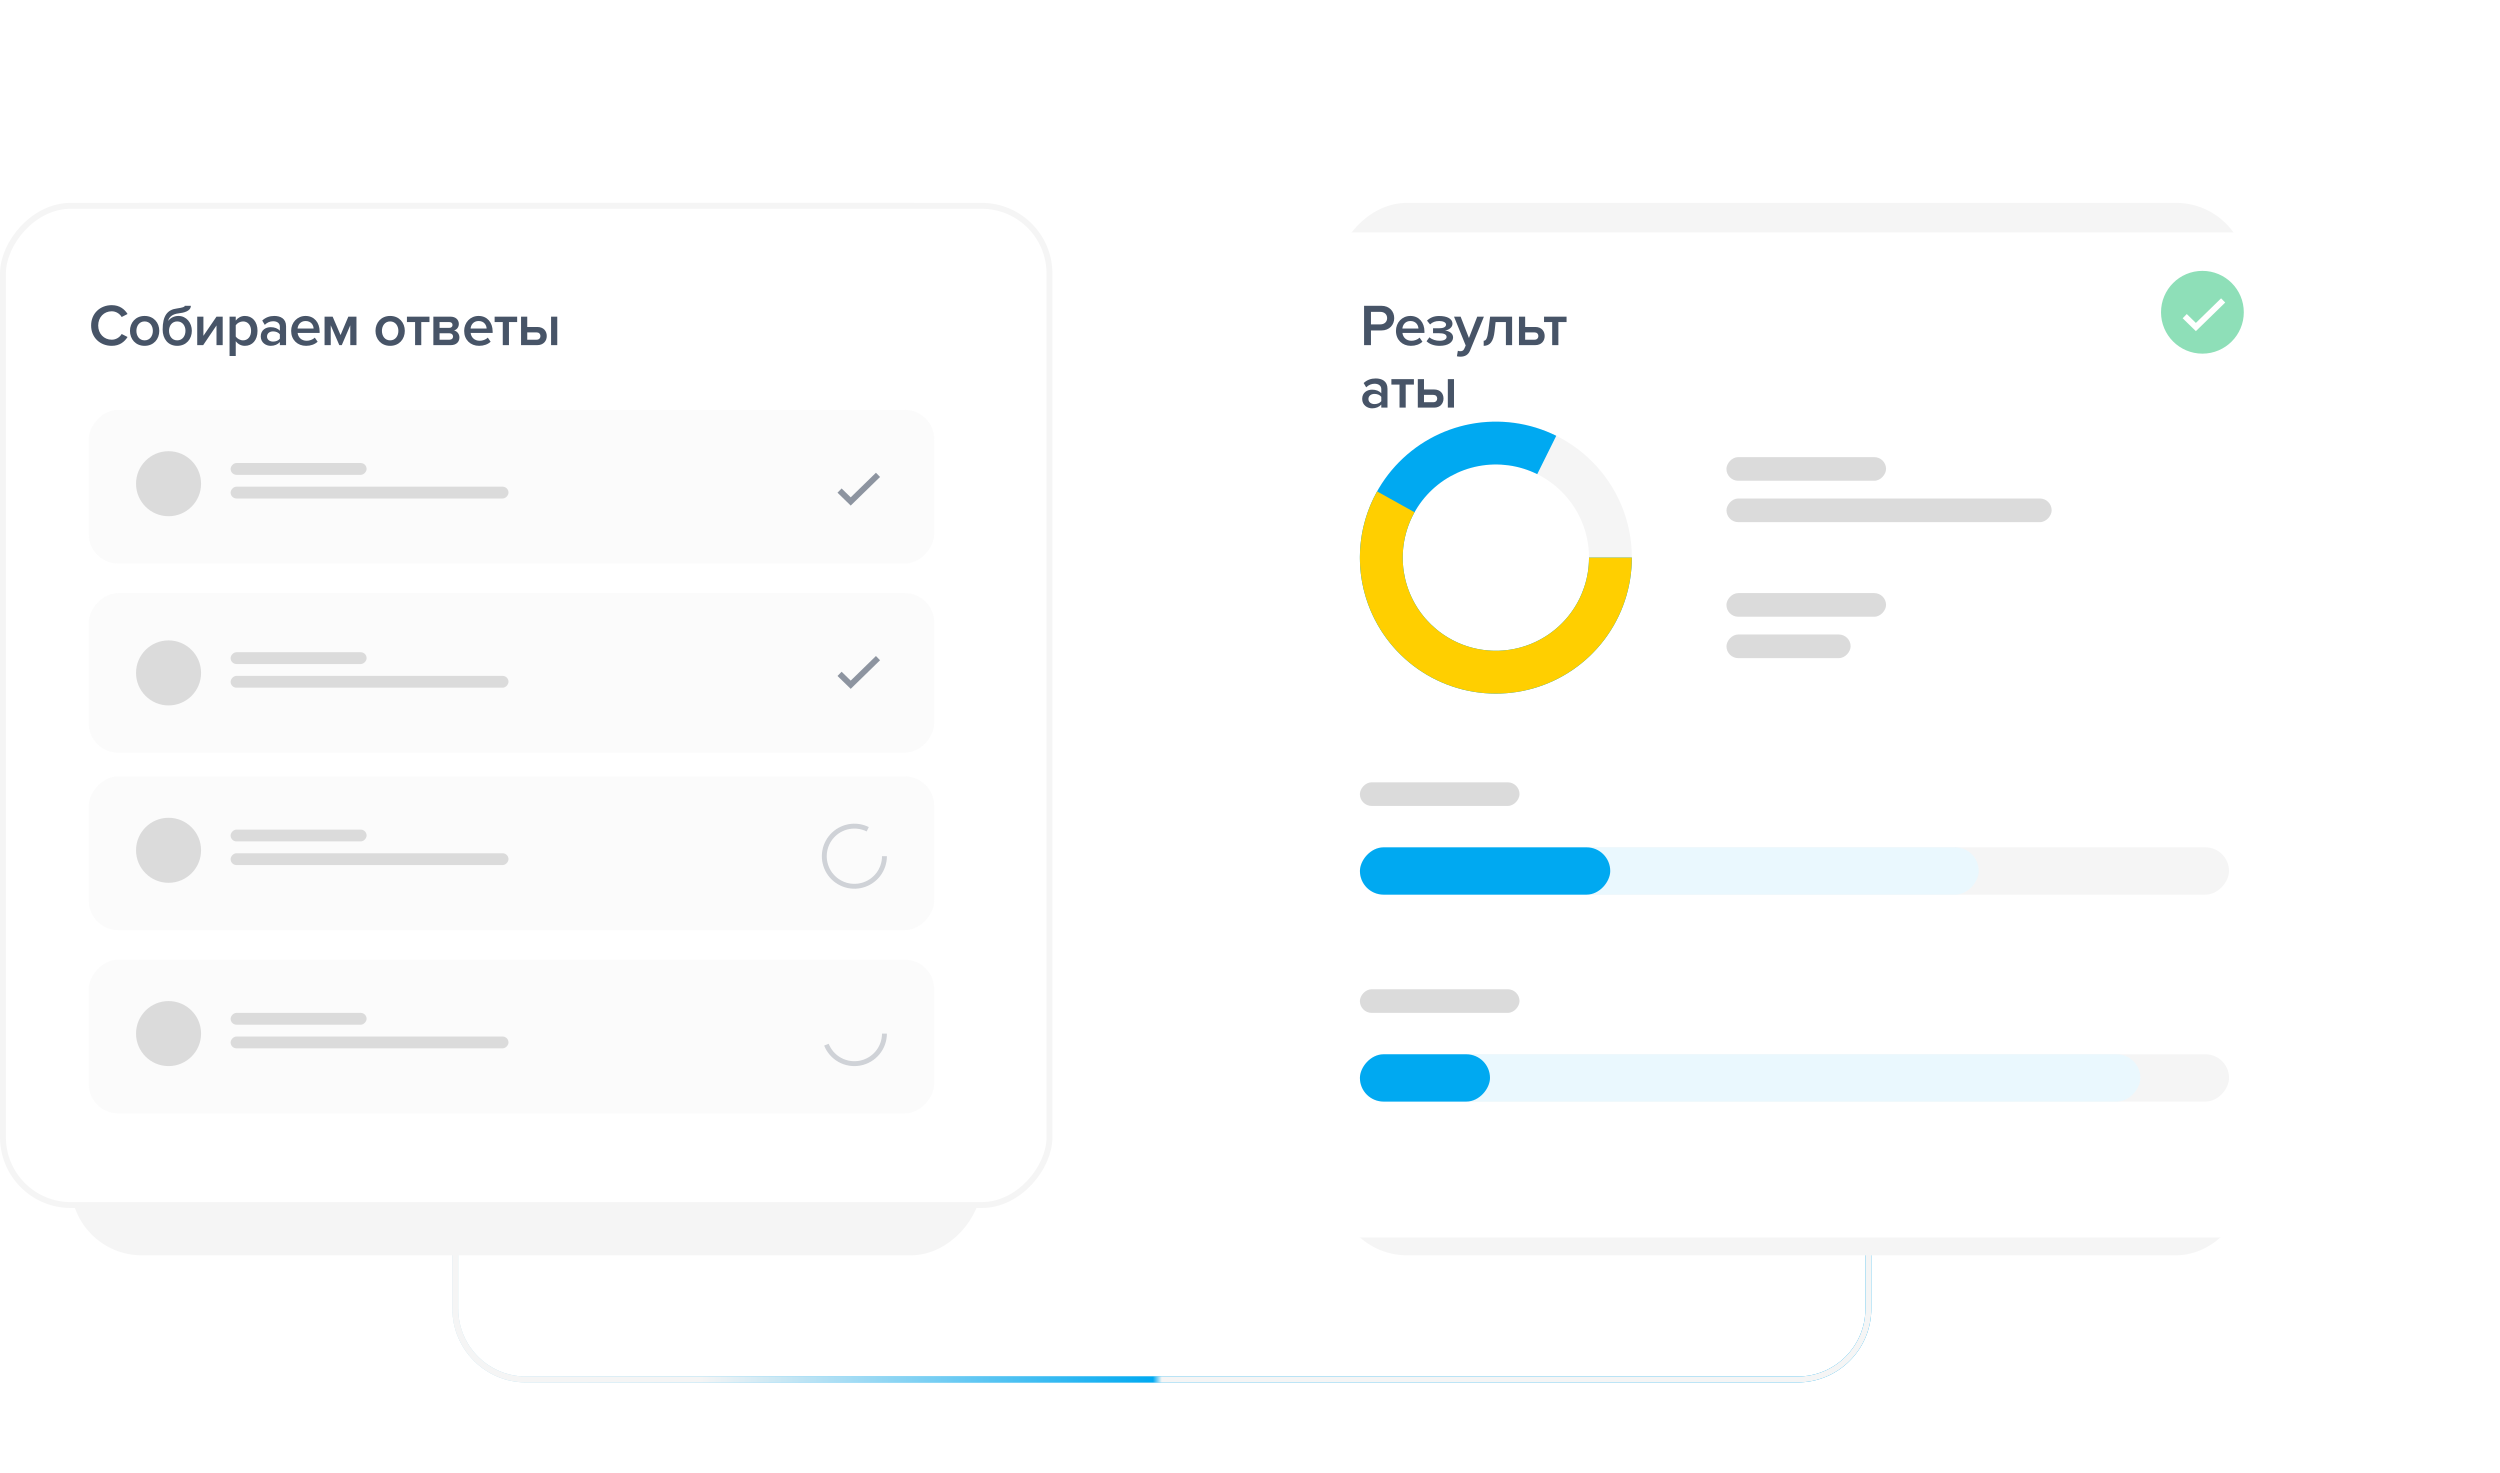 <?xml version="1.0" encoding="UTF-8"?> <svg xmlns="http://www.w3.org/2000/svg" width="280" height="165" viewBox="0 0 280 165" fill="none"><path d="M209.258 36.628V146.574C209.258 150.951 205.709 154.5 201.332 154.5H58.918C54.541 154.5 50.992 150.951 50.992 146.574V36.628" stroke="#F5F5F5" stroke-width="0.661"></path><path d="M209.258 36.628V146.574C209.258 150.951 205.709 154.5 201.332 154.5H58.918C54.541 154.5 50.992 150.951 50.992 146.574V36.628" stroke="url(#paint0_linear_3040_2670)" stroke-width="0.661"></path><path d="M209.258 36.628V146.574C209.258 150.951 205.709 154.5 201.332 154.5H58.918C54.541 154.5 50.992 150.951 50.992 146.574V36.628" stroke="url(#paint1_linear_3040_2670)" stroke-width="0.661"></path><rect x="-0.661" y="0.661" width="100.658" height="116.551" rx="7.266" transform="matrix(-1 0 0 1 108.606 22.722)" fill="#F5F5F5" stroke="#F5F5F5" stroke-width="1.321"></rect><rect x="-0.661" y="0.661" width="100.658" height="116.551" rx="7.266" transform="matrix(-1 0 0 1 250.315 22.722)" fill="#F5F5F5" stroke="#F5F5F5" stroke-width="1.321"></rect><rect x="-0.33" y="0.33" width="117.211" height="111.914" rx="7.596" transform="matrix(-1 0 0 1 117.212 22.722)" fill="white" stroke="#F5F5F5" stroke-width="0.661"></rect><g filter="url(#filter0_d_3040_2670)"><rect width="117.872" height="112.574" rx="7.926" transform="matrix(-1 0 0 1 259.583 22.722)" fill="white"></rect></g><rect width="97.344" height="5.298" rx="2.649" transform="matrix(-1 0 0 1 249.65 94.902)" fill="#F5F5F5"></rect><rect width="69.309" height="5.298" rx="2.649" transform="matrix(-1 0 0 1 221.619 94.902)" fill="#EAF8FE"></rect><rect width="28.035" height="5.298" rx="2.649" transform="matrix(-1 0 0 1 180.347 94.902)" fill="#00A9F1"></rect><rect width="97.344" height="5.298" rx="2.649" transform="matrix(-1 0 0 1 249.655 118.079)" fill="#F5F5F5"></rect><rect width="87.41" height="5.298" rx="2.649" transform="matrix(-1 0 0 1 239.722 118.079)" fill="#EAF8FE"></rect><rect width="14.568" height="5.298" rx="2.649" transform="matrix(-1 0 0 1 166.879 118.079)" fill="#00A9F1"></rect><path d="M153.548 38.655H152.776V34.249H154.711C155.636 34.249 156.151 34.884 156.151 35.63C156.151 36.376 155.629 37.011 154.711 37.011H153.548V38.655ZM154.605 36.33C155.041 36.33 155.358 36.053 155.358 35.63C155.358 35.207 155.041 34.93 154.605 34.93H153.548V36.33H154.605ZM158.018 38.734C157.061 38.734 156.347 38.067 156.347 37.057C156.347 36.132 157.021 35.386 157.966 35.386C158.923 35.386 159.538 36.119 159.538 37.123V37.288H157.074C157.127 37.77 157.49 38.166 158.091 38.166C158.402 38.166 158.771 38.041 158.996 37.816L159.313 38.272C158.996 38.576 158.527 38.734 158.018 38.734ZM158.864 36.799C158.851 36.423 158.593 35.954 157.966 35.954C157.371 35.954 157.1 36.409 157.067 36.799H158.864ZM161.239 38.734C160.586 38.734 160.09 38.53 159.773 38.219L160.097 37.777C160.394 38.041 160.817 38.166 161.239 38.166C161.728 38.166 162.019 37.995 162.019 37.737C162.019 37.433 161.669 37.321 161.18 37.321H160.5V36.766H161.18C161.656 36.766 161.959 36.627 161.959 36.35C161.959 36.119 161.636 35.954 161.193 35.954C160.764 35.954 160.427 36.079 160.169 36.337L159.826 35.914C160.13 35.604 160.579 35.392 161.16 35.392C162.098 35.386 162.679 35.716 162.679 36.258C162.679 36.693 162.237 36.964 161.834 37.024C162.217 37.05 162.745 37.288 162.745 37.79C162.745 38.338 162.177 38.734 161.239 38.734ZM163.174 39.904L163.279 39.283C163.352 39.316 163.464 39.336 163.543 39.336C163.761 39.336 163.907 39.269 163.999 39.058L164.158 38.695L162.85 35.465H163.59L164.521 37.856L165.452 35.465H166.199L164.66 39.23C164.442 39.771 164.059 39.943 163.563 39.95C163.464 39.95 163.273 39.93 163.174 39.904ZM166.172 38.734V38.166C166.443 38.166 166.595 37.856 166.7 37.017L166.892 35.465H169.356V38.655H168.662V36.072H167.506L167.394 37.096C167.268 38.252 166.872 38.734 166.172 38.734ZM170.124 35.465H170.818V36.621H171.947C172.654 36.621 173.004 37.09 173.004 37.638C173.004 38.186 172.634 38.655 171.947 38.655H170.124V35.465ZM171.861 37.228H170.818V38.047H171.861C172.139 38.047 172.297 37.876 172.297 37.638C172.297 37.4 172.139 37.228 171.861 37.228ZM174.537 38.655H173.844V36.072H172.932V35.465H175.455V36.072H174.537V38.655ZM155.398 45.655H154.704V45.312C154.467 45.583 154.097 45.734 153.674 45.734C153.152 45.734 152.564 45.384 152.564 44.678C152.564 43.944 153.152 43.641 153.674 43.641C154.103 43.641 154.473 43.779 154.704 44.05V43.575C154.704 43.205 154.4 42.98 153.958 42.98C153.601 42.98 153.291 43.112 153.013 43.383L152.729 42.901C153.099 42.551 153.562 42.386 154.07 42.386C154.777 42.386 155.398 42.683 155.398 43.541V45.655ZM153.945 45.259C154.249 45.259 154.546 45.147 154.704 44.929V44.446C154.546 44.228 154.249 44.116 153.945 44.116C153.555 44.116 153.264 44.341 153.264 44.691C153.264 45.034 153.555 45.259 153.945 45.259ZM157.44 45.655H156.746V43.072H155.835V42.465H158.358V43.072H157.44V45.655ZM158.794 42.465H159.487V43.621H160.617C161.323 43.621 161.673 44.09 161.673 44.638C161.673 45.186 161.304 45.655 160.617 45.655H158.794V42.465ZM160.531 44.228H159.487V45.047H160.531C160.808 45.047 160.967 44.876 160.967 44.638C160.967 44.4 160.808 44.228 160.531 44.228ZM162.849 45.655H162.156V42.465H162.849V45.655Z" fill="#475467"></path><path d="M12.517 38.734C11.216 38.734 10.205 37.81 10.205 36.456C10.205 35.102 11.216 34.177 12.517 34.177C13.409 34.177 13.957 34.639 14.287 35.168L13.627 35.505C13.415 35.141 12.993 34.864 12.517 34.864C11.645 34.864 10.998 35.531 10.998 36.456C10.998 37.38 11.645 38.047 12.517 38.047C12.993 38.047 13.415 37.777 13.627 37.407L14.287 37.744C13.95 38.272 13.409 38.734 12.517 38.734ZM16.194 38.734C15.183 38.734 14.556 37.975 14.556 37.057C14.556 36.145 15.183 35.386 16.194 35.386C17.218 35.386 17.839 36.145 17.839 37.057C17.839 37.975 17.218 38.734 16.194 38.734ZM16.194 38.12C16.788 38.12 17.119 37.625 17.119 37.057C17.119 36.495 16.788 36 16.194 36C15.606 36 15.276 36.495 15.276 37.057C15.276 37.625 15.606 38.12 16.194 38.12ZM19.848 38.12C20.443 38.12 20.773 37.625 20.773 37.044C20.773 36.495 20.443 36 19.848 36C19.26 36 18.93 36.495 18.93 37.044C18.93 37.625 19.26 38.12 19.848 38.12ZM19.848 38.734C18.818 38.734 18.217 37.948 18.217 36.911C18.217 35.359 18.752 34.679 19.822 34.547C20.502 34.448 20.694 34.368 20.694 34.249H21.374C21.374 34.87 20.542 35.035 20.013 35.095C19.247 35.181 18.917 35.557 18.831 35.947C19.089 35.597 19.518 35.386 19.98 35.386C20.885 35.386 21.486 36.165 21.486 37.05C21.486 37.948 20.885 38.734 19.848 38.734ZM22.756 38.655H22.088V35.465H22.782V37.611L24.248 35.465H24.942V38.655H24.248V36.449L22.756 38.655ZM27.428 38.734C27.025 38.734 26.662 38.556 26.404 38.213V39.87H25.71V35.465H26.404V35.901C26.642 35.584 27.012 35.386 27.428 35.386C28.253 35.386 28.841 36.007 28.841 37.057C28.841 38.107 28.253 38.734 27.428 38.734ZM27.223 38.12C27.771 38.12 28.121 37.678 28.121 37.057C28.121 36.442 27.771 36 27.223 36C26.899 36 26.556 36.191 26.404 36.429V37.691C26.556 37.922 26.899 38.12 27.223 38.12ZM32.039 38.655H31.345V38.312C31.108 38.583 30.738 38.734 30.315 38.734C29.793 38.734 29.205 38.384 29.205 37.678C29.205 36.944 29.793 36.641 30.315 36.641C30.744 36.641 31.114 36.779 31.345 37.05V36.575C31.345 36.205 31.042 35.98 30.599 35.98C30.242 35.98 29.932 36.112 29.654 36.383L29.37 35.901C29.74 35.551 30.203 35.386 30.711 35.386C31.418 35.386 32.039 35.683 32.039 36.541V38.655ZM30.586 38.259C30.89 38.259 31.187 38.147 31.345 37.929V37.446C31.187 37.228 30.89 37.116 30.586 37.116C30.196 37.116 29.905 37.341 29.905 37.691C29.905 38.034 30.196 38.259 30.586 38.259ZM34.279 38.734C33.321 38.734 32.608 38.067 32.608 37.057C32.608 36.132 33.282 35.386 34.226 35.386C35.184 35.386 35.798 36.119 35.798 37.123V37.288H33.334C33.387 37.77 33.751 38.166 34.352 38.166C34.662 38.166 35.032 38.041 35.257 37.816L35.574 38.272C35.257 38.576 34.788 38.734 34.279 38.734ZM35.124 36.799C35.111 36.423 34.854 35.954 34.226 35.954C33.632 35.954 33.361 36.409 33.328 36.799H35.124ZM39.924 38.655H39.23V36.436L38.279 38.655H38.002L37.044 36.436V38.655H36.351V35.465H37.256L38.141 37.526L39.013 35.465H39.924V38.655ZM43.693 38.734C42.682 38.734 42.055 37.975 42.055 37.057C42.055 36.145 42.682 35.386 43.693 35.386C44.717 35.386 45.338 36.145 45.338 37.057C45.338 37.975 44.717 38.734 43.693 38.734ZM43.693 38.12C44.287 38.12 44.618 37.625 44.618 37.057C44.618 36.495 44.287 36 43.693 36C43.105 36 42.775 36.495 42.775 37.057C42.775 37.625 43.105 38.12 43.693 38.12ZM47.182 38.655H46.489V36.072H45.577V35.465H48.1V36.072H47.182V38.655ZM50.491 38.655H48.536V35.465H50.445C51.053 35.465 51.389 35.828 51.389 36.284C51.389 36.667 51.145 36.925 50.854 37.011C51.198 37.09 51.455 37.413 51.455 37.79C51.455 38.285 51.112 38.655 50.491 38.655ZM50.346 38.047C50.59 38.047 50.742 37.915 50.742 37.691C50.742 37.499 50.603 37.328 50.346 37.328H49.23V38.047H50.346ZM50.326 36.72C50.55 36.72 50.683 36.581 50.683 36.403C50.683 36.205 50.55 36.072 50.326 36.072H49.23V36.72H50.326ZM53.657 38.734C52.699 38.734 51.986 38.067 51.986 37.057C51.986 36.132 52.659 35.386 53.604 35.386C54.562 35.386 55.176 36.119 55.176 37.123V37.288H52.712C52.765 37.77 53.128 38.166 53.729 38.166C54.04 38.166 54.41 38.041 54.634 37.816L54.951 38.272C54.634 38.576 54.165 38.734 53.657 38.734ZM54.502 36.799C54.489 36.423 54.231 35.954 53.604 35.954C53.009 35.954 52.739 36.409 52.706 36.799H54.502ZM57.003 38.655H56.31V36.072H55.398V35.465H57.921V36.072H57.003V38.655ZM58.357 35.465H59.051V36.621H60.18C60.887 36.621 61.237 37.09 61.237 37.638C61.237 38.186 60.867 38.655 60.18 38.655H58.357V35.465ZM60.094 37.228H59.051V38.047H60.094C60.372 38.047 60.53 37.876 60.53 37.638C60.53 37.4 60.372 37.228 60.094 37.228ZM62.413 38.655H61.719V35.465H62.413V38.655Z" fill="#475467"></path><rect width="17.879" height="2.649" rx="1.324" transform="matrix(-1 0 0 1 170.186 87.618)" fill="#DBDBDB"></rect><rect width="17.879" height="2.649" rx="1.324" transform="matrix(-1 0 0 1 211.239 51.197)" fill="#DBDBDB"></rect><rect width="17.879" height="2.649" rx="1.324" transform="matrix(-1 0 0 1 211.239 66.427)" fill="#DBDBDB"></rect><rect width="13.906" height="2.649" rx="1.324" transform="matrix(-1 0 0 1 207.27 71.063)" fill="#DBDBDB"></rect><rect width="36.421" height="2.649" rx="1.324" transform="matrix(-1 0 0 1 229.787 55.832)" fill="#DBDBDB"></rect><rect width="17.879" height="2.649" rx="1.324" transform="matrix(-1 0 0 1 170.186 110.795)" fill="#DBDBDB"></rect><path d="M182.768 62.454C182.768 70.866 175.949 77.685 167.537 77.685C159.126 77.685 152.307 70.866 152.307 62.454C152.307 54.042 159.126 47.224 167.537 47.224C175.949 47.224 182.768 54.042 182.768 62.454ZM157.104 62.454C157.104 68.216 161.775 72.887 167.537 72.887C173.299 72.887 177.97 68.216 177.97 62.454C177.97 56.692 173.299 52.021 167.537 52.021C161.775 52.021 157.104 56.692 157.104 62.454Z" fill="#F5F5F5"></path><path d="M182.768 62.454C182.768 65.766 181.689 68.987 179.694 71.63C177.699 74.273 174.897 76.194 171.712 77.101C168.527 78.009 165.134 77.854 162.045 76.66C158.957 75.466 156.341 73.298 154.595 70.484C152.849 67.67 152.068 64.364 152.37 61.066C152.672 57.769 154.04 54.659 156.268 52.209C158.495 49.759 161.46 48.101 164.714 47.487C167.969 46.874 171.334 47.337 174.301 48.808L172.17 53.106C170.138 52.099 167.833 51.782 165.604 52.202C163.375 52.623 161.343 53.758 159.818 55.436C158.292 57.115 157.355 59.245 157.148 61.504C156.941 63.762 157.476 66.027 158.672 67.954C159.868 69.882 161.66 71.367 163.775 72.185C165.891 73.003 168.216 73.109 170.397 72.487C172.578 71.866 174.498 70.55 175.864 68.739C177.231 66.929 177.97 64.722 177.97 62.454H182.768Z" fill="#00A9F1"></path><path d="M182.768 62.454C182.768 64.781 182.235 67.076 181.21 69.165C180.185 71.253 178.695 73.079 176.854 74.502C175.014 75.926 172.872 76.908 170.593 77.375C168.314 77.842 165.958 77.78 163.706 77.195C161.454 76.61 159.367 75.516 157.603 73.999C155.84 72.481 154.447 70.58 153.533 68.441C152.618 66.302 152.206 63.981 152.327 61.658C152.449 59.335 153.101 57.07 154.234 55.038L158.425 57.374C157.649 58.766 157.202 60.317 157.119 61.909C157.035 63.5 157.318 65.09 157.944 66.555C158.571 68.02 159.524 69.323 160.732 70.362C161.94 71.402 163.371 72.151 164.913 72.552C166.455 72.952 168.069 72.995 169.63 72.675C171.192 72.355 172.659 71.682 173.919 70.707C175.18 69.732 176.201 68.481 176.903 67.051C177.605 65.62 177.97 64.048 177.97 62.454H182.768Z" fill="#FFCF00"></path><circle cx="246.67" cy="34.973" r="4.801" fill="#8EDFB8" stroke="white" stroke-width="0.33"></circle><path d="M244.688 35.409L245.938 36.628L248.993 33.648" stroke="white" stroke-width="0.661"></path><path d="M94.03 54.944L95.28 56.163L98.335 53.183" stroke="#475467" stroke-width="0.661"></path><path d="M94.03 75.472L95.28 76.691L98.335 73.711" stroke="#475467" stroke-width="0.661"></path><rect opacity="0.4" width="94.695" height="17.217" rx="3.303" transform="matrix(-1 0 0 1 104.633 45.899)" fill="#F5F5F5"></rect><rect opacity="0.4" width="94.695" height="17.879" rx="3.303" transform="matrix(-1 0 0 1 104.633 66.427)" fill="#F5F5F5"></rect><rect opacity="0.4" width="94.695" height="17.217" rx="3.303" transform="matrix(-1 0 0 1 104.633 86.956)" fill="#F5F5F5"></rect><rect opacity="0.4" width="94.695" height="17.217" rx="3.303" transform="matrix(-1 0 0 1 104.633 107.484)" fill="#F5F5F5"></rect><circle cx="18.878" cy="54.176" r="3.642" fill="#DBDBDB"></circle><circle cx="18.878" cy="75.367" r="3.642" fill="#DBDBDB"></circle><circle cx="18.878" cy="95.233" r="3.642" fill="#DBDBDB"></circle><circle cx="18.878" cy="115.761" r="3.642" fill="#DBDBDB"></circle><rect width="15.231" height="1.324" rx="0.662" transform="matrix(-1 0 0 1 41.06 51.858)" fill="#DBDBDB"></rect><rect width="15.231" height="1.324" rx="0.662" transform="matrix(-1 0 0 1 41.06 73.049)" fill="#DBDBDB"></rect><rect width="15.231" height="1.324" rx="0.662" transform="matrix(-1 0 0 1 41.06 92.915)" fill="#DBDBDB"></rect><rect width="15.231" height="1.324" rx="0.662" transform="matrix(-1 0 0 1 41.06 113.443)" fill="#DBDBDB"></rect><rect width="31.123" height="1.324" rx="0.662" transform="matrix(-1 0 0 1 56.952 54.508)" fill="#DBDBDB"></rect><rect width="31.123" height="1.324" rx="0.662" transform="matrix(-1 0 0 1 56.952 75.698)" fill="#DBDBDB"></rect><rect width="31.123" height="1.324" rx="0.662" transform="matrix(-1 0 0 1 56.952 95.564)" fill="#DBDBDB"></rect><rect width="31.123" height="1.324" rx="0.662" transform="matrix(-1 0 0 1 56.952 116.092)" fill="#DBDBDB"></rect><path opacity="0.4" d="M99.332 95.895C99.332 96.687 99.074 97.457 98.597 98.089C98.12 98.721 97.45 99.181 96.688 99.398C95.927 99.615 95.115 99.578 94.377 99.292C93.638 99.007 93.013 98.488 92.595 97.815C92.178 97.142 91.991 96.352 92.063 95.563C92.135 94.775 92.462 94.031 92.995 93.445C93.528 92.859 94.237 92.463 95.015 92.316C95.793 92.169 96.598 92.28 97.307 92.632L97.065 93.121C96.462 92.823 95.778 92.728 95.116 92.853C94.455 92.978 93.852 93.315 93.399 93.813C92.947 94.311 92.669 94.943 92.607 95.613C92.546 96.283 92.705 96.955 93.059 97.527C93.414 98.099 93.946 98.54 94.574 98.782C95.201 99.025 95.891 99.056 96.538 98.872C97.186 98.688 97.755 98.297 98.161 97.76C98.566 97.223 98.785 96.568 98.785 95.895H99.332Z" fill="#8D94A0"></path><path opacity="0.4" d="M99.332 115.761C99.332 116.608 99.037 117.429 98.497 118.082C97.957 118.735 97.207 119.179 96.374 119.338C95.542 119.498 94.681 119.362 93.938 118.954C93.195 118.547 92.618 117.893 92.305 117.106L92.813 116.904C93.079 117.573 93.57 118.129 94.201 118.475C94.832 118.822 95.564 118.937 96.272 118.802C96.979 118.666 97.617 118.289 98.076 117.734C98.534 117.179 98.785 116.481 98.785 115.761H99.332Z" fill="#8D94A0"></path><defs><filter id="filter0_d_3040_2670" x="115.686" y="-5.84126e-05" width="169.921" height="164.623" filterUnits="userSpaceOnUse" color-interpolation-filters="sRGB"><feFlood flood-opacity="0" result="BackgroundImageFix"></feFlood><feColorMatrix in="SourceAlpha" type="matrix" values="0 0 0 0 0 0 0 0 0 0 0 0 0 0 0 0 0 0 127 0" result="hardAlpha"></feColorMatrix><feOffset dy="3.303"></feOffset><feGaussianBlur stdDeviation="13.012"></feGaussianBlur><feComposite in2="hardAlpha" operator="out"></feComposite><feColorMatrix type="matrix" values="0 0 0 0 0 0 0 0 0 0 0 0 0 0 0 0 0 0 0.05 0"></feColorMatrix><feBlend mode="normal" in2="BackgroundImageFix" result="effect1_dropShadow_3040_2670"></feBlend><feBlend mode="normal" in="SourceGraphic" in2="effect1_dropShadow_3040_2670" result="shape"></feBlend></filter><linearGradient id="paint0_linear_3040_2670" x1="39.403" y1="154.5" x2="130.125" y2="154.5" gradientUnits="userSpaceOnUse"><stop stop-color="#F5F5F5"></stop><stop offset="0.777" stop-color="#00A9F1"></stop></linearGradient><linearGradient id="paint1_linear_3040_2670" x1="39.403" y1="154.5" x2="130.125" y2="154.5" gradientUnits="userSpaceOnUse"><stop offset="0.43" stop-color="#F5F5F5"></stop><stop offset="0.989" stop-color="#00A9F1"></stop><stop offset="1" stop-color="#F5F5F5"></stop></linearGradient></defs></svg> 
